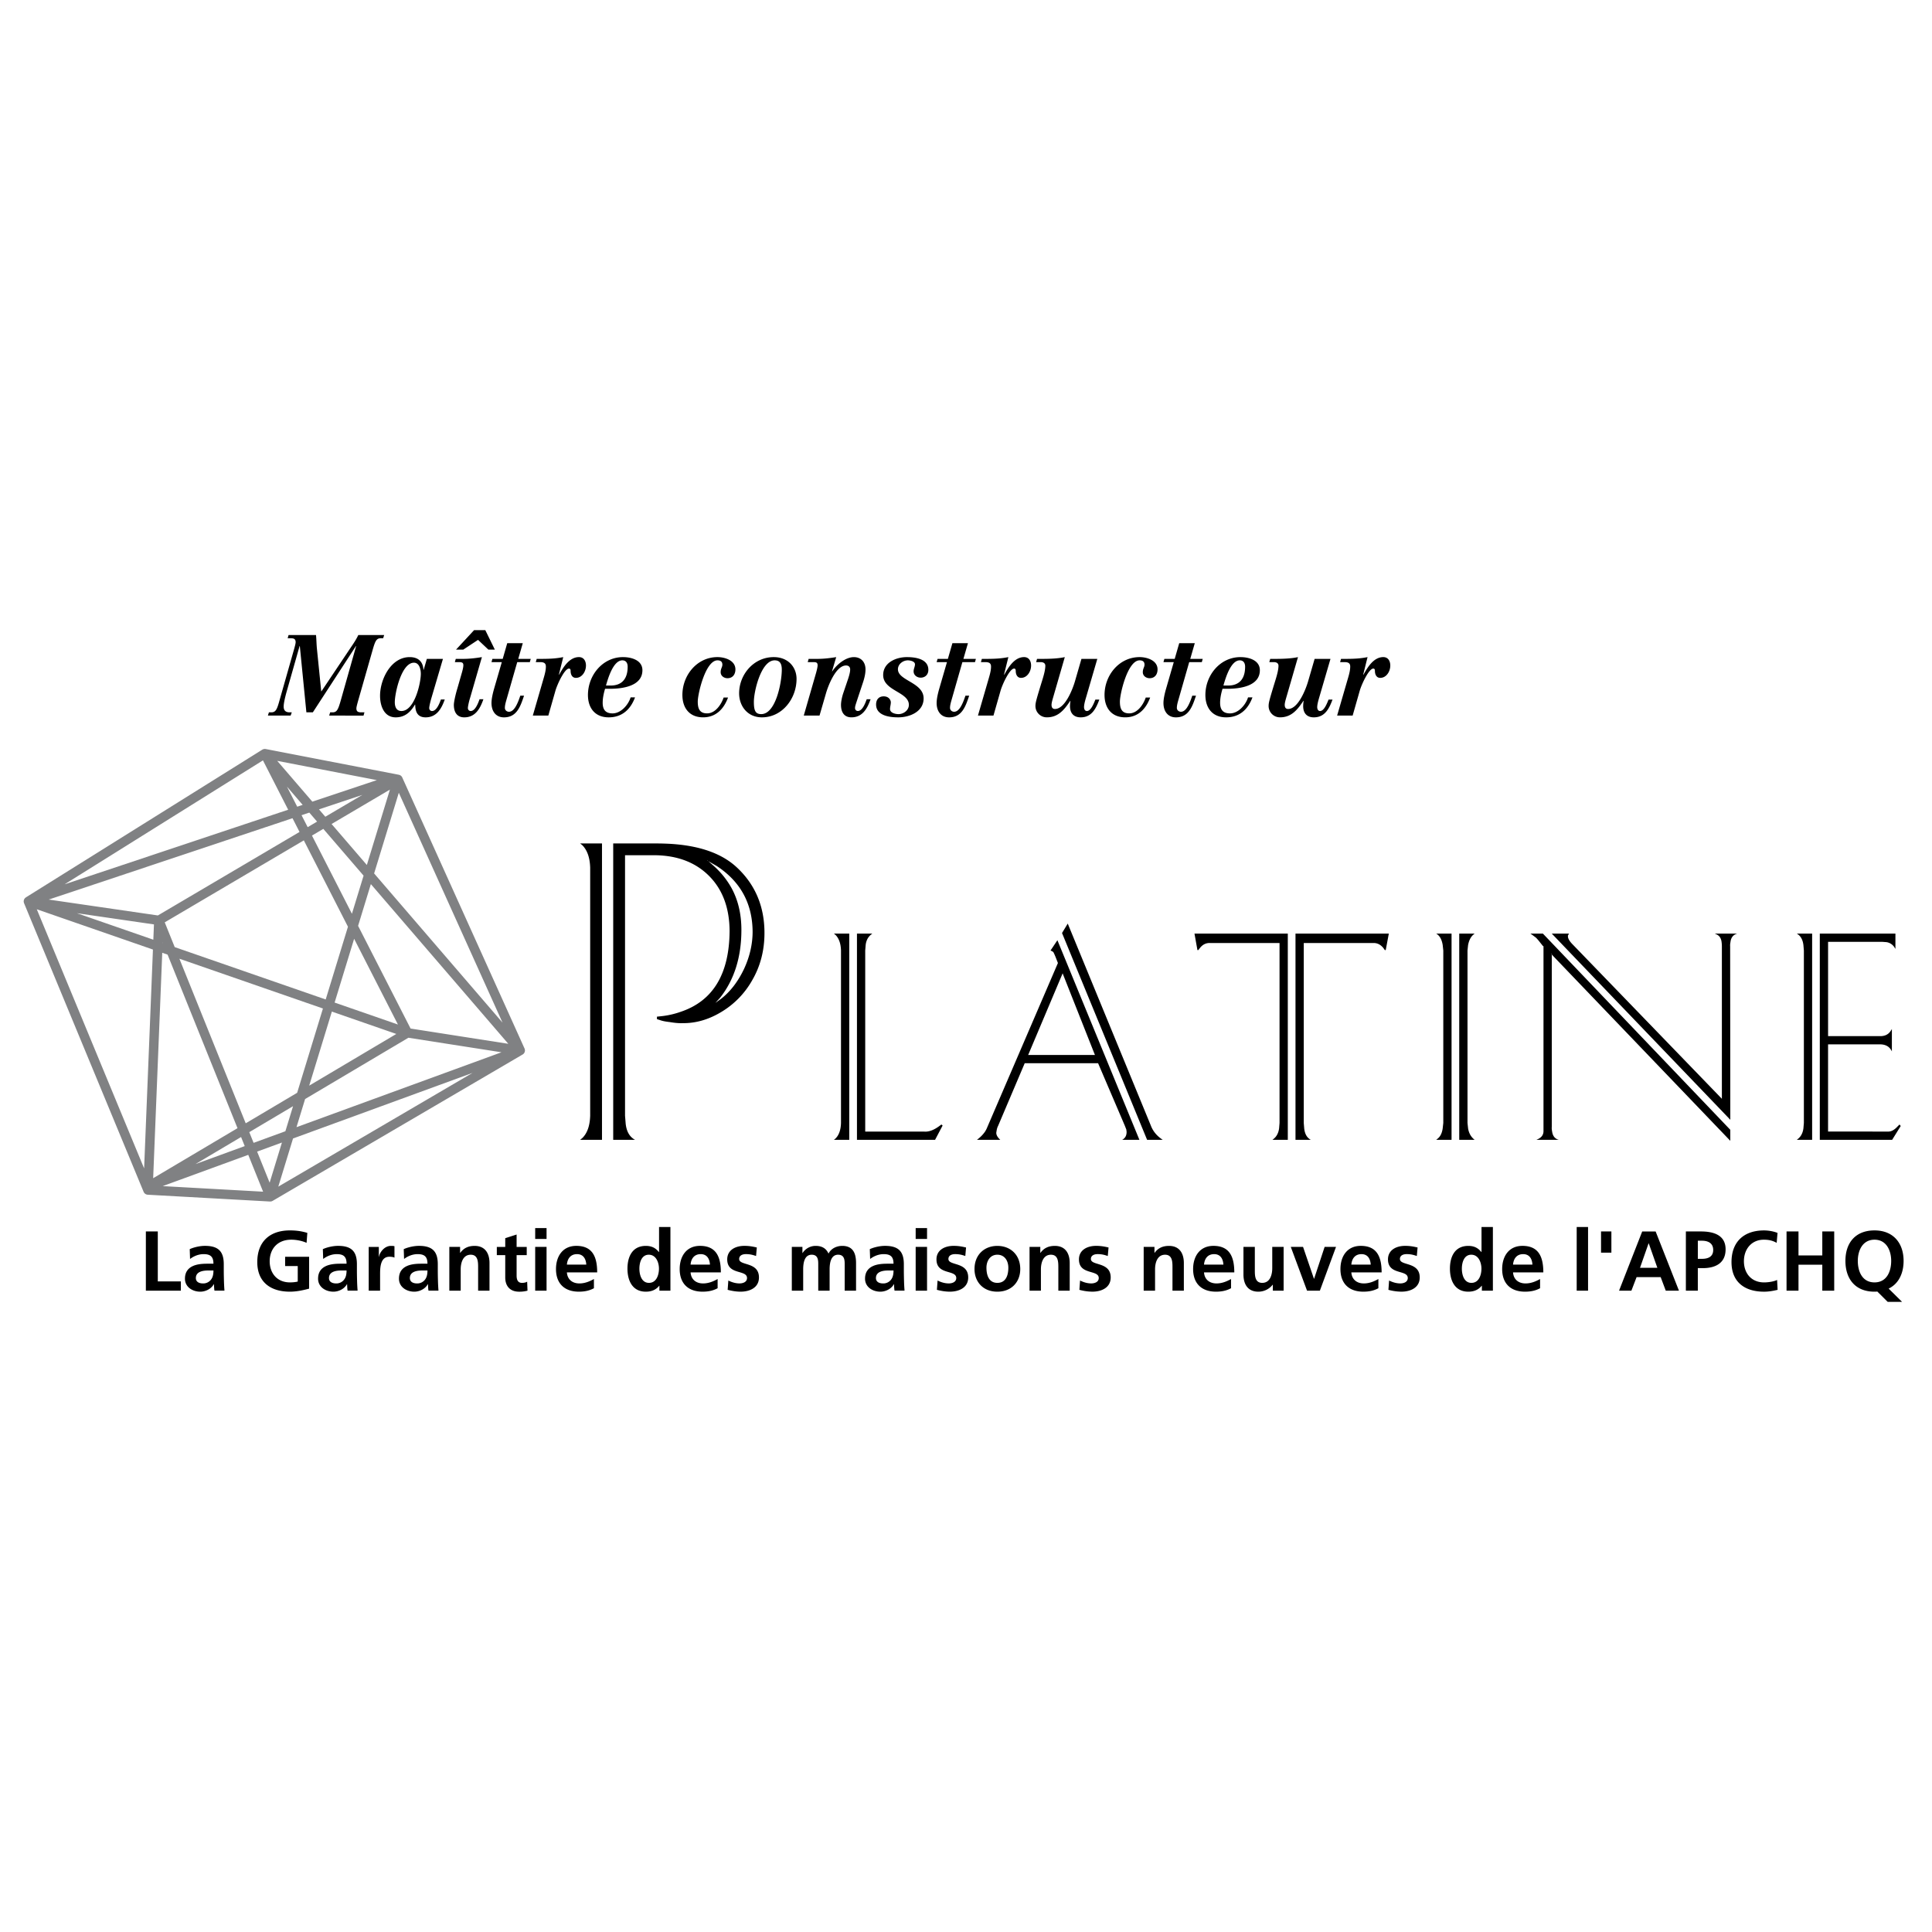 <svg xmlns="http://www.w3.org/2000/svg" width="2500" height="2500" viewBox="0 0 192.756 192.756"><path fill-rule="evenodd" clip-rule="evenodd" fill="#fff" d="M0 0h192.756v192.756H0V0z"/><path d="M32.942 71.07h.238c.43 0 .554-.282.792-1.096l1.561-5.517h-.022l-4.299 6.613h-.644l-.655-6.613h-.022l-1.317 4.635c-.136.498-.273 1.074-.273 1.402 0 .35.16.576.592.576h.216l-.113.324h-2.268l.102-.324h.238c.43 0 .566-.282.792-1.096l1.488-5.233c.103-.373.148-.565.148-.667 0-.362-.228-.396-.523-.396H28.7l.091-.323h2.738c.045.448.045.911.09 1.363l.43 4.25h.023l2.93-4.374c.272-.396.543-.802.747-1.239h2.581l-.103.323h-.237c-.43 0-.555.283-.792 1.097l-1.494 5.233c-.102.373-.147.565-.147.667 0 .361.226.395.521.395h.283l-.09.324H32.84l.102-.324zM39.389 70.058c0-.892.655-3.94 1.91-3.94.549 0 .686.689.686 1.106 0 .926-.622 3.714-1.935 3.714-.514 0-.661-.439-.661-.88zm4.804-4.322h-1.607l-.316 1.093h-.023c-.045-.856-.557-1.269-1.373-1.269-1.87 0-2.956 2.218-2.956 3.855 0 .982.384 2.155 1.562 2.155.926 0 1.491-.541 1.921-1.275h.022c.022.406.034 1.275 1.039 1.275 1.097 0 1.583-.857 1.912-1.783h-.385c-.125.35-.419 1.151-.883 1.151-.169 0-.283-.135-.283-.293 0-.203.159-.801.216-.993l1.154-3.916zM47.299 62.87h1.12l.951 1.941h-.646l-1.03-.971-1.471.971H45.5l1.799-1.941zm-1.826 2.866h.745c.633 0 1.267-.079 1.861-.176l-1.184 4.091c-.068.192-.214.791-.214.994 0 .158.113.293.282.293.463 0 .756-.824.881-1.174h.384c-.327.948-.813 1.806-1.908 1.806-.734 0-1.039-.53-1.039-1.241 0-.237.124-.904.372-1.717l.44-1.536c.102-.362.136-.565.136-.701 0-.204-.068-.316-.418-.316h-.429l.091-.323zM49.126 65.736h1.03l.452-1.569h1.551l-.453 1.569h1.246l-.091.323h-1.256l-1.053 3.675c-.079.283-.181.6-.181.894 0 .226.192.384.407.384.464 0 .804-.61 1.132-1.605h.374c-.351 1.029-.702 2.164-2.003 2.164-.826 0-1.245-.626-1.245-1.429 0-.373.102-.87.248-1.391l.781-2.691h-1.029l.09-.324zM54.247 67.639c.17-.576.215-.869.215-1.14 0-.35-.215-.44-.588-.44h-.418l.091-.323h.452c1.042 0 1.584-.057 2.195-.176l-.43 1.734.022.022c.418-.766 1.029-1.757 1.977-1.757.473 0 .698.382.698.844 0 .597-.394 1.228-1.003 1.228-.383 0-.529-.349-.529-.688 0-.181-.057-.237-.169-.237-.419 0-1.131 1.49-1.34 2.19l-.713 2.498h-1.549l1.089-3.755zM60.458 68.396c.204-.713.726-2.513 1.632-2.513.351 0 .532.249.532.634 0 1.879-1.371 1.879-1.733 1.879h-.431zm2.459 1.18c-.226.743-.962 1.599-1.801 1.599-.668 0-.986-.338-.986-1.059 0-.461.103-.946.238-1.396h.499c1.201 0 3.227-.245 3.227-1.852 0-.985-1.063-1.308-1.935-1.308-2.028 0-3.499 1.806-3.499 3.779 0 1.306.713 2.231 2.071 2.231 1.291 0 2.163-.744 2.627-1.994h-.441zM72.636 69.595c-.418 1.139-1.212 1.974-2.486 1.974-1.356 0-2.067-.925-2.067-2.234 0-1.975 1.465-3.776 3.499-3.776.727 0 1.79.323 1.79 1.226 0 .497-.271.88-.792.88-.339 0-.679-.226-.679-.598 0-.373.17-.497.17-.756 0-.316-.204-.429-.488-.429-1.193 0-1.967 3.339-1.967 4.118 0 .677.171 1.173.933 1.173.818 0 1.41-.88 1.647-1.579h.44v.001zM75.214 70.016c0-1.051.725-4.133 2.073-4.133.51 0 .713.316.713.926 0 1.276-.6 4.438-2.05 4.438-.589 0-.736-.361-.736-1.231zm.804 1.554c2.028 0 3.454-1.87 3.454-3.835 0-1.174-.838-2.175-2.275-2.175-2.028 0-3.454 1.769-3.454 3.61 0 1.275.838 2.4 2.275 2.4zM81.436 67.075c.079-.293.136-.542.136-.7 0-.304-.169-.316-.498-.316h-.487l.09-.323h.883c.634 0 1.267-.079 1.867-.175l-.419 1.422h.022c.441-.677 1.336-1.422 2.16-1.422.71 0 1.161.486 1.161 1.23 0 .373-.09.801-.226 1.219l-.549 1.653c-.192.598-.271.79-.271.981 0 .158.113.293.283.293.464 0 .758-.824.883-1.174h.385c-.329.948-.815 1.806-1.912 1.806-.733 0-1.038-.53-1.038-1.241 0-.304.09-.779.237-1.208l.484-1.427c.113-.35.193-.655.193-.903 0-.271-.182-.395-.408-.395-1.03 0-1.8 2.065-2.003 2.771l-.646 2.227h-1.572l1.245-4.318zM90.483 65.56c.826 0 2.139.167 2.139 1.271 0 .474-.316.779-.77.779-.351 0-.701-.237-.701-.632 0-.249.136-.463.136-.7 0-.305-.498-.395-.709-.395-.484 0-.991.373-.991.892 0 1.14 2.563 1.309 2.563 2.903 0 1.332-1.392 1.892-2.535 1.892-.837 0-2.207-.156-2.207-1.282 0-.451.238-.812.758-.812.543 0 .712.406.712.587 0 .248-.079.452-.079.677 0 .395.555.508.843.508.495 0 1.036-.373 1.036-.926 0-1.298-2.564-1.389-2.564-2.97.001-1.254 1.291-1.792 2.369-1.792zM93.541 65.736h1.029l.453-1.569h1.55l-.453 1.569h1.245l-.09.323h-1.257l-1.052 3.675c-.079.283-.182.6-.182.894 0 .226.193.384.408.384.463 0 .803-.61 1.131-1.605h.374c-.351 1.029-.702 2.164-2.003 2.164-.827 0-1.246-.626-1.246-1.429 0-.373.102-.87.25-1.391l.781-2.691h-1.031l.093-.324zM98.66 67.639c.17-.576.215-.869.215-1.14 0-.35-.215-.44-.588-.44h-.42l.092-.323h.451c1.041 0 1.586-.057 2.195-.176l-.43 1.734.023.022c.418-.766 1.029-1.757 1.977-1.757.473 0 .697.382.697.844 0 .597-.395 1.228-1.002 1.228-.383 0-.529-.349-.529-.688 0-.181-.057-.237-.17-.237-.418 0-1.133 1.49-1.34 2.19l-.713 2.498H97.57l1.09-3.755zM103.465 65.736h.543c.746 0 1.584-.034 2.227-.176l-1.096 3.788c-.09.327-.227.733-.227.97 0 .248.092.417.34.417 1.029 0 1.797-2.063 2-2.777l.643-2.221h1.584l-1.143 3.915c-.137.463-.182.723-.182.903 0 .192.09.384.283.384.418 0 .713-.813.848-1.142h.396c-.34.915-.77 1.772-1.865 1.772-.713 0-1.062-.44-1.062-1.118 0-.169.023-.35.045-.53h-.021c-.576.869-1.186 1.647-2.328 1.647a1.127 1.127 0 0 1-1.143-1.151c0-.305.092-.644.68-2.552.158-.508.305-1.05.305-1.445 0-.271-.227-.361-.475-.361h-.441l.089-.323zM114.752 69.595c-.418 1.139-1.213 1.974-2.486 1.974-1.355 0-2.066-.925-2.066-2.234 0-1.975 1.465-3.776 3.5-3.776.725 0 1.789.323 1.789 1.226 0 .497-.271.88-.793.88-.338 0-.678-.226-.678-.598 0-.373.17-.497.17-.756 0-.316-.205-.429-.488-.429-1.193 0-1.967 3.339-1.967 4.118 0 .677.17 1.173.932 1.173.818 0 1.41-.88 1.646-1.579h.441v.001zM116.17 65.736h1.031l.451-1.569h1.553l-.453 1.569h1.244l-.09.323h-1.258l-1.051 3.675c-.08.283-.182.6-.182.894 0 .226.193.384.408.384.463 0 .803-.61 1.131-1.605h.373c-.35 1.029-.701 2.164-2.004 2.164-.824 0-1.244-.626-1.244-1.429 0-.373.102-.87.25-1.391l.779-2.691h-1.029l.091-.324zM122.061 68.396c.203-.713.725-2.513 1.631-2.513.352 0 .533.249.533.634 0 1.879-1.371 1.879-1.734 1.879h-.43zm2.457 1.18c-.227.743-.961 1.599-1.801 1.599-.668 0-.986-.338-.986-1.059 0-.461.104-.946.24-1.396h.498c1.199 0 3.227-.245 3.227-1.852 0-.985-1.064-1.308-1.936-1.308-2.029 0-3.498 1.806-3.498 3.779 0 1.306.711 2.231 2.07 2.231 1.291 0 2.164-.744 2.627-1.994h-.441zM126.73 65.736h.543c.746 0 1.582-.034 2.227-.176l-1.096 3.788c-.092.327-.227.733-.227.97 0 .248.09.417.338.417 1.029 0 1.797-2.063 2-2.777l.645-2.221h1.582l-1.143 3.915c-.135.463-.18.723-.18.903 0 .192.09.384.281.384.42 0 .713-.813.85-1.142h.396c-.34.915-.77 1.772-1.867 1.772-.711 0-1.061-.44-1.061-1.118 0-.169.021-.35.045-.53h-.023c-.576.869-1.186 1.647-2.326 1.647a1.127 1.127 0 0 1-1.143-1.151c0-.305.09-.644.678-2.552.158-.508.305-1.05.305-1.445 0-.271-.225-.361-.475-.361h-.441l.092-.323zM134.496 67.639c.17-.576.215-.869.215-1.14 0-.35-.215-.44-.588-.44h-.42l.092-.323h.451c1.043 0 1.586-.057 2.195-.176l-.43 1.734.023.022c.418-.766 1.029-1.757 1.977-1.757.473 0 .699.382.699.844 0 .597-.396 1.228-1.004 1.228-.383 0-.529-.349-.529-.688 0-.181-.057-.237-.17-.237-.418 0-1.131 1.49-1.34 2.19l-.713 2.498h-1.549l1.091-3.755zM71.832 99.559c1.424-1.799 2.137-4.06 2.137-6.786 0-1.559-.32-2.936-.961-4.131a8.384 8.384 0 0 0-1.688-2.149 22.897 22.897 0 0 0-.748-.653l-.02.013.955.548c2.387 1.562 3.581 3.771 3.581 6.625-.014 1.239-.304 2.463-.868 3.671-.608 1.268-1.376 2.26-2.309 2.977l-.529.379.022-.029.428-.465zm-11.771 14.162V84.15H57.88l.213.171c.497.498.76 1.246.789 2.241v24.746c-.028 1.01-.292 1.758-.789 2.24l-.213.172h2.181v.001zm1.119 0h2.181c-.541-.285-.854-.826-.938-1.623l-.063-.789V85.326h2.996c2.251.029 4.05.72 5.396 2.074 1.345 1.355 2.025 3.183 2.04 5.485-.028 4.294-1.656 6.984-4.882 8.064a8.483 8.483 0 0 1-1.961.441l-.405.043v.244l.34.111c.212.076.517.137.914.18.509.088.948.127 1.316.111 1.331.016 2.634-.369 3.909-1.15a8.57 8.57 0 0 0 3.016-3.115c.821-1.408 1.232-2.985 1.232-4.73 0-2.619-.899-4.78-2.696-6.484-1.485-1.422-3.706-2.224-6.662-2.407-.51-.028-.999-.042-1.464-.042H61.18v29.57zM83.199 113.721l.15-.121c.351-.338.537-.859.557-1.564V94.831c-.02-.696-.206-1.218-.557-1.566l-.15-.119h1.532v20.576h-1.532v-.001zm2.299-20.576h1.532l-.15.119c-.291.249-.462.587-.512 1.014l-.045.552v18.066h5.854c.458.051.967-.131 1.525-.539l.224-.166.118.105-.751 1.424h-7.794V93.145h-.001zM102.57 105.254v.025l3.459-8.191h-.02l3.242 8.191v-.025h-6.681zm-2.773 8.467l-.104-.104c-.197-.205-.295-.406-.295-.604l.045-.279c.029-.146.072-.279.133-.396l2.656-6.252v-.008h7.328v.008l2.65 6.193.162.41.029.236c0 .344-.123.594-.367.75l-.074.045h1.719l-8.182-19.914-.688 1.03.074.029c.098.04.172.088.223.147l.104.221.088.206.252.646h-.004l-7.023 16.324c-.08.207-.172.383-.273.531a3.34 3.34 0 0 1-.703.719l-.074.061h2.324v.001zm6.162-20.634l8.488 20.634h1.557l-.104-.074c-.52-.361-.883-.818-1.088-1.367l-8.283-20.134-.57.941zM126.953 113.721l.15-.121c.279-.238.451-.576.512-1.014l.045-.551v-17.95h-6.924c-.402-.02-.742.146-1.018.495l-.162.21h-.088l-.295-1.646h9.311v20.576h-1.531v.001zm2.299 0V93.145h9.311l-.309 1.646h-.088l-.148-.21c-.285-.349-.625-.515-1.018-.495h-6.924v17.95l.045.551c.061.557.281.936.662 1.135h-1.531v-.001zM143.291 113.721l.148-.121c.262-.207.428-.545.498-1.014l.061-.551V94.831l-.061-.552c-.09-.557-.307-.934-.646-1.133h1.531v20.576h-1.531v-.001zm2.297-20.576h1.533l-.137.119c-.25.219-.42.557-.512 1.014l-.059.552v17.205l.059.551c.07.418.242.756.512 1.014l.137.121h-1.533V93.145zM154.76 95.174h.061v17.258c-.012.139 0 .285.029.434.061.471.285.756.676.855h-2.238l.195-.092c.332-.168.502-.418.512-.748V94.395h-.047l-.387-.485a4.915 4.915 0 0 0-.311-.354l-.43-.323-.133-.088h1.248l18.697 19.576v1.098L154.76 95.174zm.06-2.029h1.719l-.088.162c-.021.029-.025.068-.016.117 0 .225.168.503.502.836l14.867 15.379h-.012v-15.22c0-.14-.01-.29-.031-.45-.049-.359-.211-.603-.48-.734l-.195-.09h2.238c-.4.11-.627.395-.676.854-.031.159-.041.3-.031.419l.016 17.302-17.813-18.575zM179.266 113.721l.15-.121c.279-.238.449-.576.51-1.014l.047-.551V94.831l-.047-.552c-.068-.546-.289-.924-.66-1.133h1.531v20.576h-1.531v-.001zm2.296 0V93.145h7.545v1.528l-.121-.195a1.154 1.154 0 0 0-.766-.48l-.406-.03h-5.426v9.405h5.102c.531.029.916-.15 1.158-.539l.105-.166v2.234c-.223-.49-.643-.725-1.264-.705h-5.102v8.699H188.436c.291-.008.59-.184.9-.525l.18-.18.119.15-.854 1.379h-7.219v.001zM14.553 122.861h1.19v4.983h2.3v.926h-3.49v-5.909zM19.541 127.514c0-.674.754-.758 1.263-.758h.492c0 .34-.05.656-.237.902a.965.965 0 0 1-.797.391c-.408 0-.721-.162-.721-.535zm-.579-1.907c.383-.293.866-.482 1.35-.482.669 0 .983.24.983.955h-.627c-.474 0-1.034.041-1.467.254-.434.211-.748.59-.748 1.238 0 .838.756 1.299 1.529 1.299.517 0 1.086-.268 1.349-.746h.017c.009.123.009.412.051.643h.996c-.026-.34-.042-.646-.051-.979-.008-.322-.018-.652-.018-1.094v-.561c0-1.287-.549-1.834-1.878-1.834-.483 0-1.077.127-1.519.328l.033.979zM30.587 124c-.458-.213-1.051-.316-1.527-.316-1.387 0-2.153.938-2.153 2.152 0 1.201.749 2.109 2.017 2.109.323 0 .579-.033.782-.084v-1.547h-1.259v-.926h2.394v3.18c-.626.17-1.279.303-1.917.303-1.923 0-3.255-.949-3.255-2.951 0-2.031 1.238-3.162 3.255-3.162.689 0 1.231.094 1.739.248l-.076.994zM32.822 127.514c0-.674.754-.758 1.263-.758h.491c0 .34-.05.656-.237.902a.963.963 0 0 1-.797.391c-.406 0-.72-.162-.72-.535zm-.577-1.907c.382-.293.866-.482 1.35-.482.669 0 .982.24.982.955h-.627c-.475 0-1.034.041-1.467.254-.433.211-.748.59-.748 1.238 0 .838.757 1.299 1.529 1.299.518 0 1.086-.268 1.349-.746h.017c.009.123.009.412.051.643h.996c-.026-.34-.042-.646-.051-.979-.008-.322-.017-.652-.017-1.094v-.561c0-1.287-.549-1.834-1.879-1.834-.483 0-1.077.127-1.519.328l.034.979zM36.787 124.406h1.008v.99h.017c.05-.406.517-1.094 1.196-1.094.111 0 .229 0 .348.033v1.141c-.102-.059-.306-.092-.509-.09-.925 0-.925 1.152-.925 1.781v1.602h-1.135v-4.363zM40.893 127.514c0-.674.754-.758 1.263-.758h.492c0 .34-.051.656-.237.902a.965.965 0 0 1-.797.391c-.407 0-.721-.162-.721-.535zm-.578-1.907c.383-.293.866-.482 1.35-.482.67 0 .983.24.983.955h-.627c-.475 0-1.035.041-1.468.254-.434.211-.748.59-.748 1.238 0 .838.756 1.299 1.528 1.299.518 0 1.086-.268 1.349-.746h.018c.009.123.009.412.051.643h.996c-.025-.34-.042-.646-.051-.979-.008-.322-.017-.652-.017-1.094v-.561c0-1.287-.549-1.834-1.879-1.834-.483 0-1.077.127-1.519.328l.034.979zM44.829 124.404h1.075v.592h.018c.355-.5.839-.693 1.433-.693 1.033 0 1.482.727 1.482 1.711v2.756h-1.135v-2.332c0-.533-.009-1.254-.738-1.254-.822 0-1 .889-1 1.449v2.137H44.83v-4.366h-.001zM50.408 125.227h-.84v-.822h.84v-.871l1.134-.365v1.236h1.01v.822h-1.01v2.041c0 .375.102.725.535.725.204 0 .399-.043.518-.121l.034.898a3.066 3.066 0 0 1-.84.102c-.89 0-1.381-.549-1.381-1.416v-2.229zM53.396 124.404h1.134v4.365h-1.134v-4.365zm0-1.879h1.134v1.084h-1.134v-1.084zM56.56 126.168c.051-.596.374-1.043 1.009-1.043s.89.482.924 1.043H56.56zm2.697 1.439c-.425.238-.9.441-1.451.441-.704 0-1.196-.398-1.247-1.102h3.021c0-1.537-.459-2.646-2.08-2.646-1.357 0-2.029 1.039-2.029 2.316 0 1.432.841 2.254 2.283 2.254.61 0 1.085-.117 1.502-.344v-.919h.001zM63.792 126.574c0-.586.203-1.391.938-1.391.727 0 1.014.779 1.014 1.391 0 .619-.245 1.418-.997 1.418-.744 0-.955-.816-.955-1.418zm1.995 2.196h1.101v-6.35h-1.134v2.498h-.017c-.338-.422-.735-.615-1.302-.615-1.34 0-1.833 1.066-1.833 2.271 0 1.195.493 2.297 1.833 2.297.533 0 .997-.168 1.336-.592h.017v.491h-.001zM68.899 126.168c.051-.596.373-1.043 1.009-1.043.636 0 .89.482.924 1.043h-1.933zm2.698 1.439c-.425.238-.9.441-1.451.441-.704 0-1.195-.398-1.247-1.102h3.021c0-1.537-.459-2.646-2.08-2.646-1.357 0-2.028 1.039-2.028 2.316 0 1.432.841 2.254 2.283 2.254.611 0 1.086-.117 1.502-.344v-.919zM75.432 125.312c-.349-.119-.604-.188-1.019-.188-.303 0-.666.111-.666.486 0 .699 1.974.254 1.974 1.842 0 1.016-.91 1.418-1.831 1.418-.432 0-.875-.074-1.292-.184l.068-.928c.357.178.731.289 1.122.289.287 0 .742-.111.742-.537 0-.861-1.975-.273-1.975-1.859 0-.939.825-1.352 1.713-1.352.534 0 .882.084 1.239.162l-.075.851zM78.999 124.404h1.059v.609h.016a1.544 1.544 0 0 1 1.299-.711c.61 0 1.042.229 1.288.77.263-.525.832-.77 1.367-.77 1.076 0 1.38.736 1.38 1.711v2.756h-1.134v-2.604c0-.406 0-.982-.654-.982-.755 0-.849.898-.849 1.467v2.119h-1.135v-2.604c0-.406 0-.982-.653-.982-.756 0-.85.898-.85 1.467v2.119h-1.134v-4.365zM87.393 127.514c0-.674.754-.758 1.263-.758h.491c0 .34-.051.656-.237.902a.963.963 0 0 1-.797.391c-.407 0-.72-.162-.72-.535zm-.579-1.907c.382-.293.866-.482 1.349-.482.669 0 .983.24.983.955h-.626c-.475 0-1.034.041-1.467.254-.434.211-.748.59-.748 1.238 0 .838.756 1.299 1.528 1.299.518 0 1.086-.268 1.349-.746h.016c.009.123.009.412.052.643h.996c-.025-.34-.043-.646-.051-.979a36.124 36.124 0 0 1-.018-1.094v-.561c0-1.287-.55-1.834-1.879-1.834-.483 0-1.077.127-1.519.328l.035.979zM91.357 124.404h1.135v4.365h-1.135v-4.365zm0-1.879h1.135v1.084h-1.135v-1.084zM96.309 125.312c-.348-.119-.604-.188-1.02-.188-.303 0-.665.111-.665.486 0 .699 1.974.254 1.974 1.842 0 1.016-.91 1.418-1.831 1.418-.432 0-.875-.074-1.292-.184l.068-.928c.356.178.731.289 1.122.289.287 0 .741-.111.741-.537 0-.861-1.974-.273-1.974-1.859 0-.939.824-1.352 1.712-1.352.534 0 .882.084 1.24.162l-.075.851zM98.418 126.48c0-.652.354-1.297 1.086-1.297.744 0 1.098.627 1.098 1.297 0 .73-.229 1.512-1.098 1.512-.859 0-1.086-.791-1.086-1.512zm-1.191.137c0 1.256.842 2.254 2.277 2.254 1.445 0 2.287-.998 2.287-2.254 0-1.443-.994-2.314-2.287-2.314-1.281 0-2.277.871-2.277 2.314zM102.717 124.404h1.074v.592h.018c.355-.5.84-.693 1.434-.693 1.033 0 1.482.727 1.482 1.711v2.756h-1.135v-2.332c0-.533-.01-1.254-.738-1.254-.822 0-1 .889-1 1.449v2.137h-1.135v-4.366zM110.523 125.312c-.348-.119-.602-.188-1.018-.188-.305 0-.666.111-.666.486 0 .699 1.975.254 1.975 1.842 0 1.016-.91 1.418-1.832 1.418a5.12 5.12 0 0 1-1.291-.184l.068-.928c.357.178.73.289 1.121.289.287 0 .742-.111.742-.537 0-.861-1.975-.273-1.975-1.859 0-.939.826-1.352 1.713-1.352.533 0 .883.084 1.24.162l-.077.851zM114.105 124.404h1.076v.592h.016c.355-.5.84-.693 1.434-.693 1.033 0 1.482.727 1.482 1.711v2.756h-1.135v-2.332c0-.533-.008-1.254-.738-1.254-.822 0-1 .889-1 1.449v2.137h-1.135v-4.366zM120.125 126.168c.051-.596.373-1.043 1.01-1.043.635 0 .889.482.924 1.043h-1.934zm2.697 1.439c-.424.238-.9.441-1.451.441-.703 0-1.195-.398-1.246-1.102h3.021c0-1.537-.459-2.646-2.08-2.646-1.357 0-2.029 1.039-2.029 2.316 0 1.432.842 2.254 2.283 2.254.611 0 1.086-.117 1.502-.344v-.919zM128.068 128.77h-1.076v-.592h-.018a1.814 1.814 0 0 1-1.432.693c-1.033 0-1.482-.729-1.482-1.711v-2.756h1.135v2.332c0 .533.008 1.256.738 1.256.822 0 1-.891 1-1.451v-2.137h1.135v4.366zM128.783 124.404h1.223l1.086 3.176h.017l1.049-3.176h1.137l-1.611 4.366h-1.28l-1.621-4.366zM134.824 126.168c.051-.596.373-1.043 1.01-1.043.635 0 .889.482.924 1.043h-1.934zm2.697 1.439c-.424.238-.9.441-1.451.441-.703 0-1.195-.398-1.246-1.102h3.021c0-1.537-.459-2.646-2.08-2.646-1.357 0-2.029 1.039-2.029 2.316 0 1.432.842 2.254 2.283 2.254.611 0 1.086-.117 1.502-.344v-.919zM141.357 125.312c-.35-.119-.604-.188-1.02-.188-.305 0-.666.111-.666.486 0 .699 1.975.254 1.975 1.842 0 1.016-.91 1.418-1.832 1.418a5.12 5.12 0 0 1-1.291-.184l.068-.928c.357.178.73.289 1.123.289.285 0 .74-.111.74-.537 0-.861-1.975-.273-1.975-1.859 0-.939.826-1.352 1.713-1.352.535 0 .883.084 1.24.162l-.075.851zM145.85 126.574c0-.586.203-1.391.939-1.391.727 0 1.014.779 1.014 1.391 0 .619-.246 1.418-.998 1.418-.744 0-.955-.816-.955-1.418zm1.996 2.196h1.1v-6.35h-1.135v2.498h-.016c-.338-.422-.736-.615-1.303-.615-1.34 0-1.832 1.066-1.832 2.271 0 1.195.492 2.297 1.832 2.297.533 0 .998-.168 1.336-.592h.018v.491zM150.957 126.168c.051-.596.373-1.043 1.01-1.043.635 0 .891.482.924 1.043h-1.934zm2.697 1.439c-.424.238-.898.441-1.451.441-.703 0-1.195-.398-1.246-1.102h3.021c0-1.537-.459-2.646-2.08-2.646-1.357 0-2.027 1.039-2.027 2.316 0 1.432.84 2.254 2.281 2.254.611 0 1.086-.117 1.502-.344v-.919zM157.307 122.42h1.134v6.35h-1.134v-6.35zM159.736 122.861h1.032v2.116h-1.032v-2.116zM165.355 126.49h-1.732l.855-2.439h.018l.859 2.439zm-3.822 2.28h1.232l.518-1.352h2.402l.508 1.352h1.316l-2.326-5.906h-1.34l-2.31 5.906zM169.393 123.787h.412c.607 0 1.121.238 1.121.924 0 .689-.531.883-1.121.883h-.412v-1.807zm-1.192 4.983h1.191v-2.248h.496c1.266 0 2.275-.498 2.275-1.877 0-1.412-1.18-1.783-2.459-1.783H168.2v5.908h.001zM177.352 128.688c-.434.102-.9.184-1.35.184-1.918 0-3.25-.949-3.25-2.953 0-2.029 1.238-3.16 3.25-3.16.391 0 .908.076 1.342.248l-.086.992c-.449-.254-.857-.314-1.281-.314-1.223 0-1.986.936-1.986 2.148 0 1.205.748 2.113 2.012 2.113.467 0 1.018-.102 1.299-.246l.05.988zM178.244 122.861h1.192v2.395h2.375v-2.395H183v5.909h-1.189v-2.588h-2.375v2.588h-1.192v-5.909zM185.354 125.799c0-1.045.484-2.115 1.666-2.115 1.18 0 1.664 1.07 1.664 2.115 0 1.068-.451 2.146-1.664 2.146-1.215 0-1.666-1.078-1.666-2.146zm4.416 4.088l-1.34-1.324c.975-.465 1.492-1.49 1.492-2.764 0-1.791-1.043-3.041-2.902-3.041-1.887 0-2.902 1.223-2.902 3.041 0 1.816 1 3.072 2.9 3.072.102 0 .195 0 .279-.016l1.037 1.031h1.436v.001z" fill-rule="evenodd" clip-rule="evenodd"/><path d="M2.834 89.93l11.929 28.798 12.2.678 24.941-14.604-12.2-27.041-23.856 14.062 11.115 27.583 12.742-41.645-13.285-2.569 14.233 27.853 11.251 1.758-37.005 13.521 25.754-15.279L2.834 89.93zm49.07 14.873L26.42 75.192 2.834 89.93l36.464-12.168m-24.535 40.967l1.084-26.905L2.834 89.93" fill="none" stroke="#808183" stroke-width=".941" stroke-linejoin="round" stroke-miterlimit="2.613"/></svg>